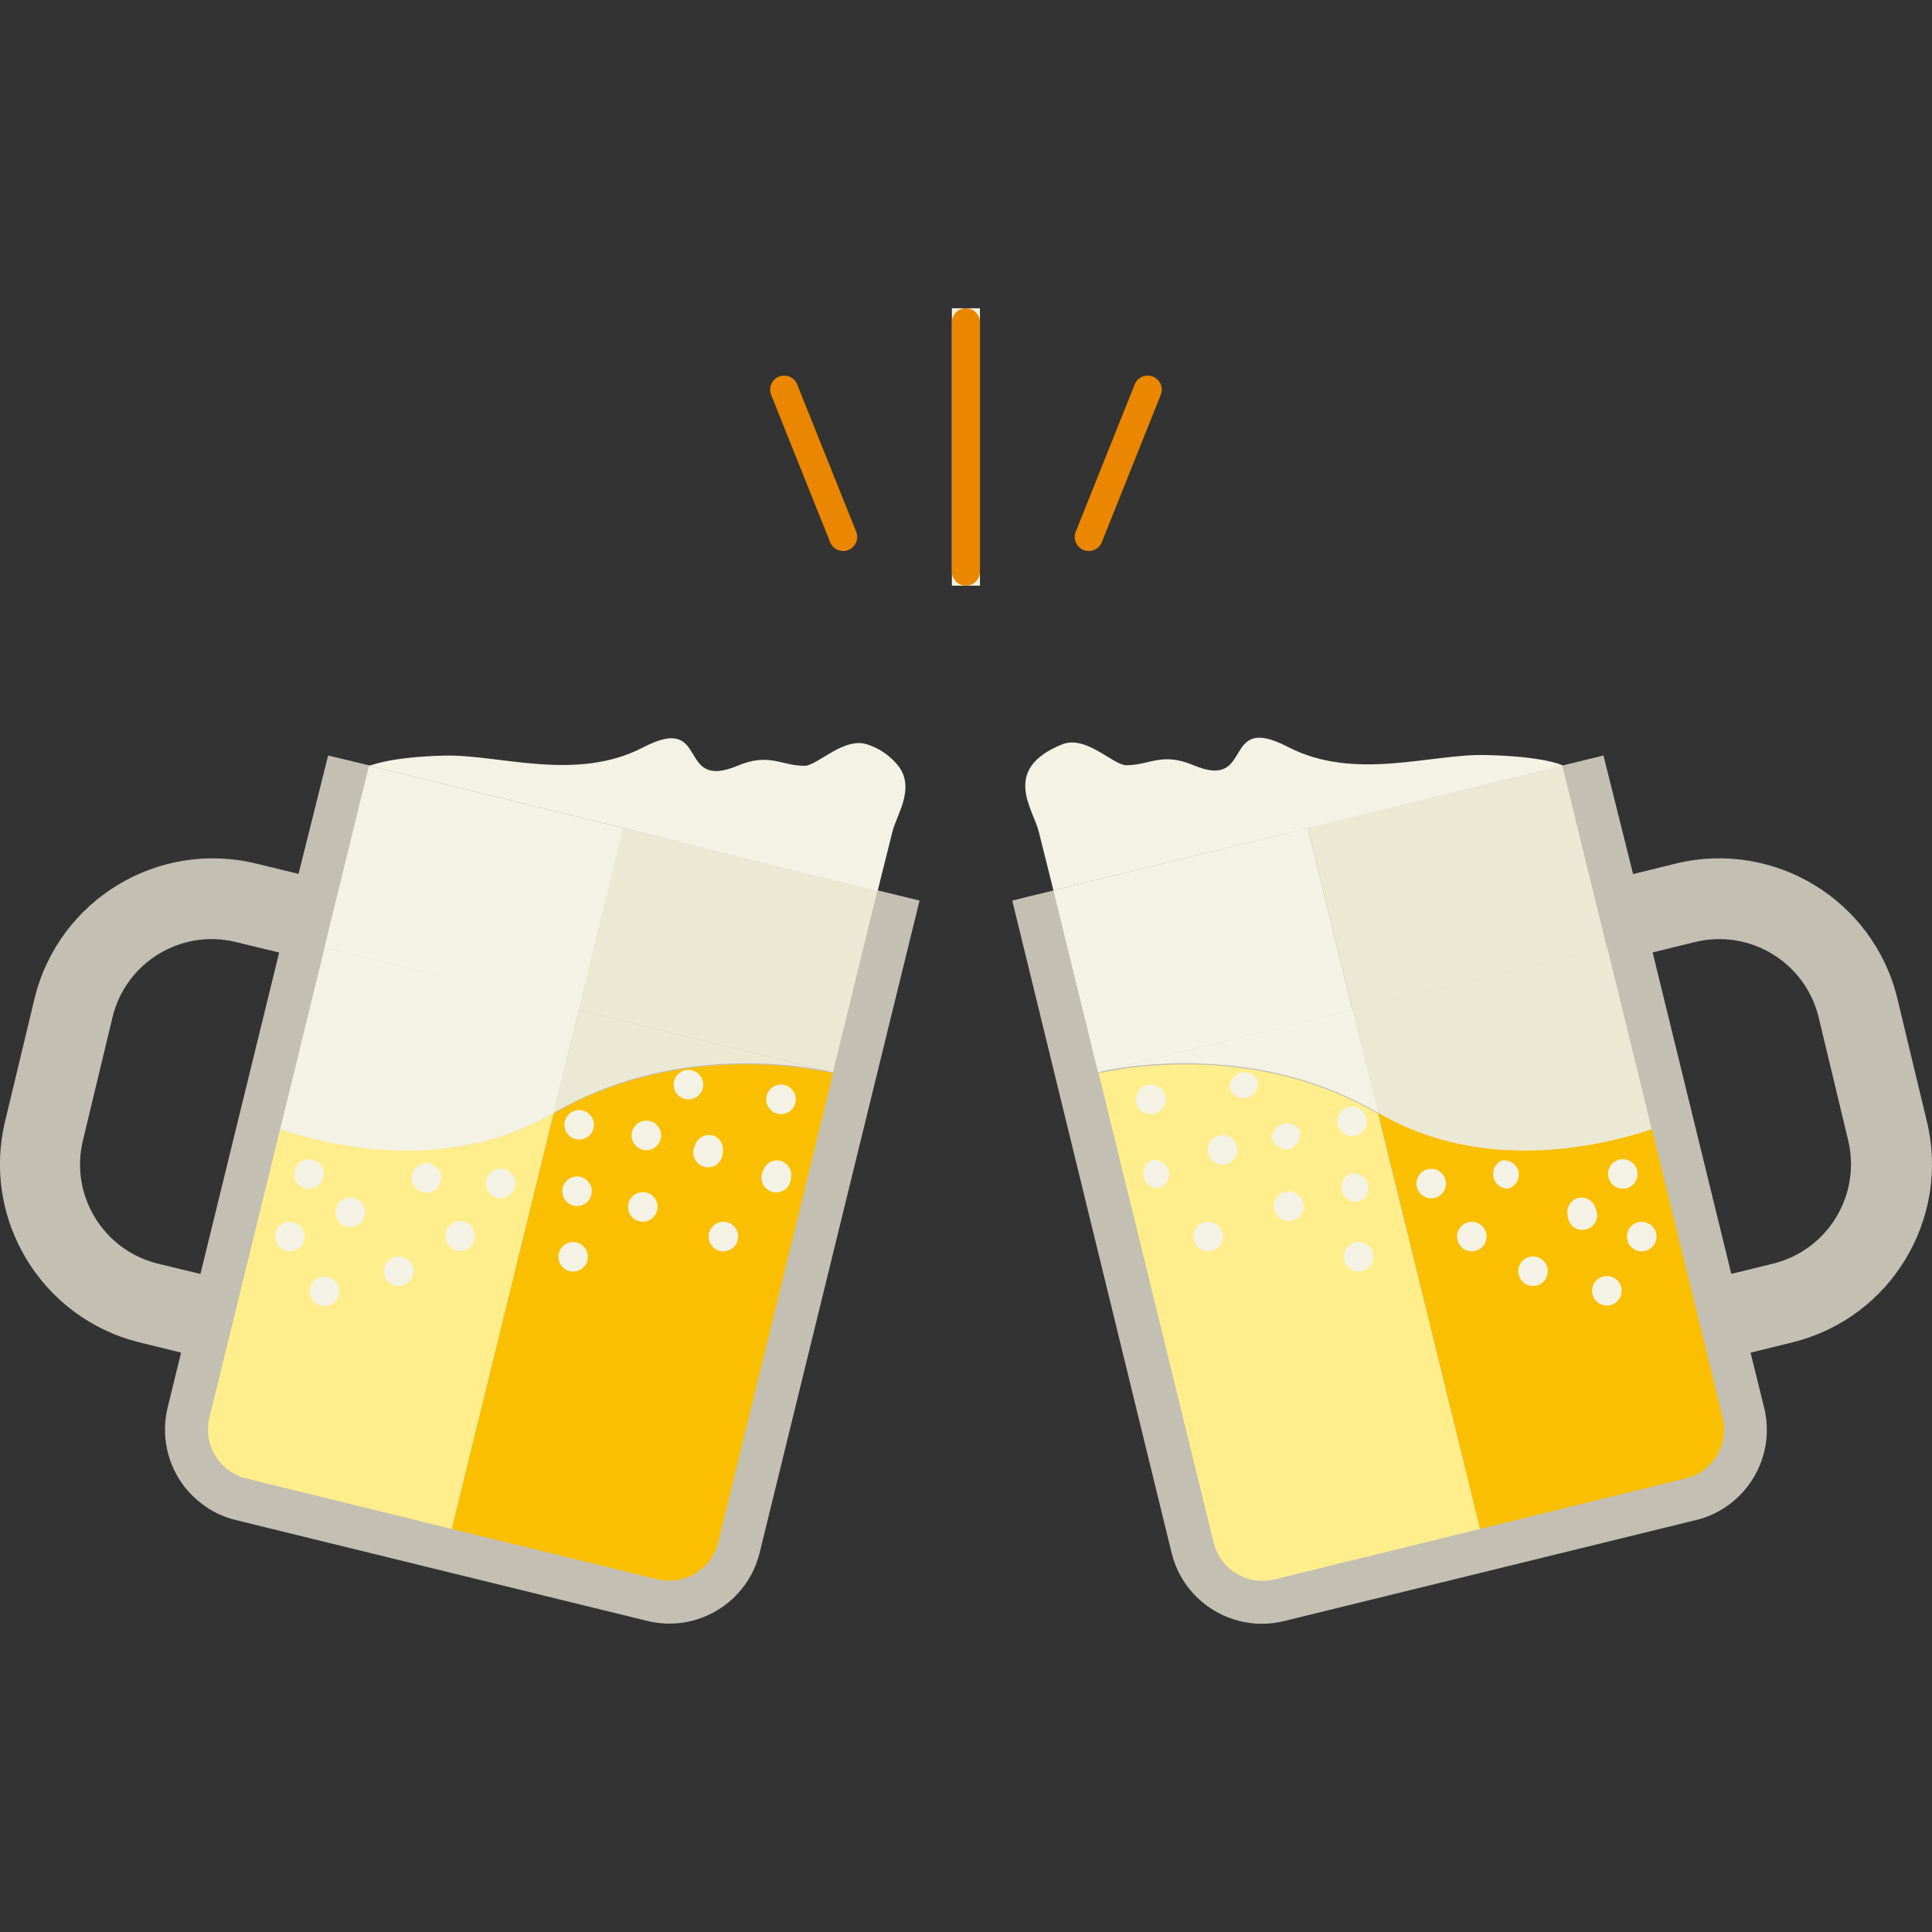 <?xml version="1.0" encoding="UTF-8"?> <svg xmlns="http://www.w3.org/2000/svg" xmlns:xlink="http://www.w3.org/1999/xlink" version="1.1" id="Calque_1" x="0px" y="0px" viewBox="0 0 500 500" style="enable-background:new 0 0 500 500;" xml:space="preserve"><rect x="0" y="0" width="500" height="500" fill="#333333" stroke="none"/> <style type="text/css"> .st0{fill:#FFFFFF;} .st1{fill:#91B6BB;} .st2{fill:#233340;} .st3{fill:#CEE8EA;} .st4{fill-rule:evenodd;clip-rule:evenodd;fill:#DB6016;} .st5{fill:#C78A0D;} .st6{fill:#FDC100;} .st7{fill:#EAB100;} .st8{fill:#FFEE90;} .st9{fill:#DBAC3A;} .st10{fill:#294634;} .st11{fill:#C4BFB3;} .st12{fill:#EBE8D3;} .st13{fill:#FABF00;} .st14{fill:#F3F2E5;} .st15{fill:#FFEE8B;} .st16{fill:#EA8600;} .st17{fill:#FEBE11;} .st18{fill:#ED8A20;} .st19{fill:#FF0000;} .st20{fill:#D81D1D;} .st21{fill:#D8231E;} .st22{fill-rule:evenodd;clip-rule:evenodd;fill:#C4BFB3;} .st23{fill-rule:evenodd;clip-rule:evenodd;fill:#DED8CB;} .st24{fill-rule:evenodd;clip-rule:evenodd;fill:#FFFFFF;} .st25{fill-rule:evenodd;clip-rule:evenodd;fill:#FABF00;} .st26{fill-rule:evenodd;clip-rule:evenodd;fill:#D75814;} .st27{fill:#DED8CB;} .st28{fill:#F3F1EE;} .st29{fill:#FFF5C1;} .st30{fill:#314934;} .st31{fill:#D75814;} .st32{fill:#EDA700;} .st33{opacity:0.2;fill:#FFFFFF;enable-background:new ;} .st34{fill:#EEECDE;} .st35{fill:#FABE14;} .st36{fill:#FDEC8B;} .st37{fill:#EFF0F0;} .st38{fill:#414042;} .st39{fill-rule:evenodd;clip-rule:evenodd;fill:#EEECDE;} .st40{fill:#EE907B;} .st41{fill:#F9C2B5;} .st42{fill:#B8481F;} </style> <g> <path class="st11" d="M464.06,347.36l-50.05,12.3c-25.41,6.2-51.04-9.34-57.31-34.73l-7.64-31.83 c-6.17-25.41,9.35-51.03,34.73-57.31l49.9-12.3c25.42-6.19,51.06,9.36,57.31,34.77l7.64,31.83 C504.82,315.43,489.37,341.02,464.06,347.36z M388.45,256.11c-14.18,3.48-22.87,17.79-19.41,31.98l7.64,31.83 c3.46,14.19,17.77,22.88,31.96,19.42c0.01,0,0.02,0,0.02-0.01l50.21-12.3c14.19-3.5,22.87-17.82,19.41-32.02l-7.64-31.83 c-3.5-14.19-17.83-22.85-32.02-19.37L388.45,256.11z"></path> <path class="st11" d="M438.88,393.4l-106.45,26.1c-12.9,3.23-25.97-4.61-29.19-17.51c-0.01-0.05-0.02-0.1-0.04-0.14L278.29,299.9 l-16.32-66.83l4.47-1.11l6.3-1.53l65.83-16.12l65.8-16.2l10.66-2.6l0,0v0.23l7.64,30.57l5.01,20.1l20.37,83.22l4.97,20.37 l3.52,14.21c3.21,12.9-4.65,25.96-17.55,29.17C438.95,393.38,438.91,393.39,438.88,393.4z"></path> <path class="st12" d="M427.46,292.26c-10.28,3.59-42.37,12.46-70.84-4.24l-6.5-26.75l65.83-16.12L427.46,292.26z"></path> <path class="st13" d="M436.21,382.62l-53.19,13.07l-26.33-107.67c28.47,16.7,60.56,7.64,70.84,4.24l18.3,74.66 c1.69,6.97-2.59,14-9.56,15.69C436.25,382.61,436.23,382.62,436.21,382.62z"></path> <path class="st14" d="M356.69,288.02c-29.57-17.38-61.71-12.65-70.27-11.04l63.69-15.63L356.69,288.02z"></path> <path class="st15" d="M383.02,395.69l-53.07,13.03c-6.97,1.78-14.07-2.44-15.84-9.41c-0.01-0.02-0.01-0.04-0.02-0.06l-29.8-121.66 h0.96c5.96-1.34,40.16-7.64,71.37,10.66L383.02,395.69z"></path> <rect x="277.53" y="221.65" transform="matrix(0.971 -0.238 0.238 0.971 -49.611 81.257)" class="st14" width="67.78" height="48.52"></rect> <rect x="343.39" y="205.51" transform="matrix(0.971 -0.238 0.238 0.971 -43.849 96.406)" class="st12" width="67.78" height="48.52"></rect> <path class="st14" d="M302.48,303.11c0.39,1.97-0.81,3.91-2.75,4.43c-2.11,0.01-3.83-1.7-3.84-3.81c-0.01-1.44,0.8-2.76,2.08-3.42 C299.98,299.89,301.97,301.12,302.48,303.11z"></path> <path class="st14" d="M320.09,296.54c0.57,2.03-0.62,4.14-2.66,4.71c-2.03,0.57-4.14-0.62-4.71-2.66s0.62-4.14,2.66-4.71 c0.08-0.02,0.16-0.04,0.24-0.06C317.59,293.41,319.55,294.6,320.09,296.54z"></path> <path class="st14" d="M355.28,324.28c0.55,2.04-0.66,4.13-2.7,4.68c-2.04,0.55-4.13-0.66-4.68-2.7c-0.55-2.04,0.66-4.13,2.7-4.68 c0.07-0.02,0.14-0.04,0.21-0.05C352.79,321.11,354.76,322.32,355.28,324.28z"></path> <path class="st14" d="M325.44,279.61c0.44,2-0.78,3.98-2.75,4.51c-1.97,0.42-3.93-0.77-4.47-2.71c-0.03-2.11,1.66-3.84,3.77-3.87 C323.44,277.51,324.78,278.32,325.44,279.61z"></path> <path class="st14" d="M337.25,311.36c0.42,1.97-0.77,3.93-2.71,4.47c-2.03,0.57-4.14-0.62-4.71-2.66s0.62-4.14,2.66-4.71 s4.14,0.62,4.71,2.66C337.21,311.21,337.23,311.28,337.25,311.36z"></path> <path class="st14" d="M419.55,333.03c0.57,2.03-0.62,4.14-2.66,4.71s-4.14-0.62-4.71-2.66s0.62-4.14,2.66-4.71 c0.08-0.02,0.16-0.04,0.24-0.06C417.05,329.9,419.01,331.09,419.55,333.03z"></path> <path class="st14" d="M354.02,306.55c0.44,2-0.78,3.98-2.75,4.51c-2.1,0.16-3.94-1.42-4.1-3.52c-0.12-1.64,0.82-3.18,2.34-3.81 C351.53,303.29,353.53,304.54,354.02,306.55z"></path> <path class="st14" d="M428.56,319.01c0.56,2.03-0.63,4.14-2.67,4.7c-2.03,0.56-4.14-0.63-4.7-2.67c-0.56-2.03,0.63-4.14,2.67-4.7 c0.06-0.02,0.13-0.03,0.19-0.05C426.04,315.85,428.02,317.05,428.56,319.01z"></path> <path class="st14" d="M423.67,302.84c0.54,2.04-0.67,4.13-2.71,4.67s-4.13-0.67-4.67-2.71s0.67-4.13,2.71-4.67 c0.05-0.01,0.11-0.03,0.17-0.04C421.16,299.66,423.15,300.87,423.67,302.84z"></path> <path class="st14" d="M353.75,290.12c0.05,2.11-1.62,3.86-3.73,3.91c-1.5,0.04-2.88-0.81-3.53-2.16c-0.92-1.9-0.12-4.18,1.78-5.1 c1.9-0.92,4.18-0.12,5.1,1.78C353.61,289.04,353.74,289.58,353.75,290.12z"></path> <path class="st14" d="M316.38,319.01c0.56,2.03-0.63,4.14-2.67,4.7c-2.03,0.56-4.14-0.63-4.7-2.67c-0.56-2.03,0.63-4.14,2.67-4.7 c0.06-0.02,0.13-0.03,0.19-0.05C313.86,315.85,315.84,317.05,316.38,319.01z"></path> <path class="st14" d="M400.44,327.98c0.56,2.03-0.63,4.14-2.67,4.7c-2.03,0.56-4.14-0.63-4.7-2.67c-0.56-2.03,0.63-4.14,2.67-4.7 c0.06-0.02,0.13-0.03,0.19-0.05C397.92,324.83,399.9,326.02,400.44,327.98z"></path> <path class="st14" d="M384.59,319.01c0.56,2.03-0.63,4.14-2.67,4.7c-2.03,0.56-4.14-0.63-4.7-2.67c-0.56-2.03,0.63-4.14,2.67-4.7 c0.06-0.02,0.13-0.03,0.19-0.05C382.06,315.85,384.04,317.05,384.59,319.01z"></path> <path class="st14" d="M412.94,312.74c0.96,1.88,0.22,4.18-1.66,5.14c-1.88,0.96-4.18,0.22-5.14-1.66 c-0.27-0.53-0.42-1.13-0.42-1.73c-0.42-1.97,0.77-3.93,2.71-4.47C410.41,309.59,412.4,310.78,412.94,312.74z"></path> <path class="st14" d="M392.99,303.11c0.44,2-0.78,3.98-2.75,4.51c-2.11,0.01-3.83-1.7-3.84-3.81c-0.01-1.44,0.8-2.76,2.08-3.42 C390.47,299.96,392.45,301.15,392.99,303.11z"></path> <path class="st14" d="M336.33,292.83c0.43,1.93-0.68,3.87-2.56,4.47c-1.99,0.44-3.97-0.75-4.51-2.71c-0.01-2.11,1.7-3.83,3.81-3.84 c1.44-0.01,2.76,0.8,3.42,2.08H336.33z"></path> <path class="st14" d="M374.08,305.29c0.56,2.03-0.63,4.14-2.67,4.7c-2.03,0.56-4.14-0.63-4.7-2.67c-0.56-2.03,0.63-4.14,2.67-4.7 c0.06-0.02,0.13-0.03,0.19-0.05C371.56,302.14,373.54,303.33,374.08,305.29z"></path> <path class="st14" d="M301.48,283.39c0.62,2.02-0.51,4.16-2.53,4.78c-2.02,0.62-4.16-0.51-4.78-2.53 c-0.62-2.02,0.51-4.16,2.53-4.78c0.09-0.03,0.18-0.05,0.27-0.07C298.93,280.35,300.89,281.48,301.48,283.39z"></path> <path class="st14" d="M404.38,198.15l-65.8,16.16l-65.95,16.12l-3.82-15.28c-1.41-5.73-9.78-16.09,6.04-22.5 c6.19-2.52,13.26,5.39,16.62,5.39c6.19,0,9.13-3.48,17.42,0c15.93,6.72,6.92-13.83,24.34-4.78s36.91,1.76,51.47,2.14 s19.1,2.41,19.49,2.6L404.38,198.15z"></path> <path class="st11" d="M149.14,264.18c-0.41-1.12-0.89-2.2-1.45-3.25c-6.15-12.61-17.59-21.84-31.22-25.18l-28.47-6.95l-10.74-2.64 l-10.97-2.67c-25.42-6.17-51.04,9.37-57.31,34.77l-7.64,31.83c-6.17,25.41,9.35,51.03,34.73,57.31l11.04,2.71l10.77,2.64 l28.43,6.95c25.43,6.22,51.08-9.35,57.31-34.77l3.59-14.71l1.38-6.5l2.25-9.28l0.34-1.45c0.41-1.65,0.73-3.32,0.96-5.01 c0.22-1.58,0.35-3.18,0.38-4.78C152.77,276.69,151.61,270.21,149.14,264.18z M123.09,319.92c-3.48,14.18-17.79,22.87-31.98,19.41 l-6.95-1.72l-2.06-0.5l-19.41-4.78L51.9,329.7l-11.04-2.67c-14.18-3.48-22.86-17.79-19.38-31.98c0-0.01,0.01-0.03,0.01-0.04 l7.64-31.79c3.44-14.17,17.71-22.87,31.88-19.43c0.03,0.01,0.07,0.02,0.1,0.02l11,2.67l10.81,2.64l28.43,6.99 c14.17,3.5,22.83,17.8,19.37,31.98l-1.49,6.11l-2.22,9.09l-0.92,4.24L123.09,319.92z"></path> <path class="st11" d="M237.98,233.07l-7.87,32.06L196.6,401.84c-3.16,12.91-16.19,20.82-29.11,17.65c0,0-0.01,0-0.01,0L61.07,393.4 c-3.43-0.81-6.63-2.39-9.36-4.62c-1.41-1.13-2.69-2.41-3.82-3.82c-4.6-5.83-6.26-13.45-4.51-20.67l3.48-14.21l5.01-20.37 l20.4-83.29l5.01-20.33l7.64-30.57l10.81,2.6l65.64,16.2l40.92,10.01l24.91,6.11L237.98,233.07z"></path> <path class="st14" d="M72.5,292.26c10.28,3.59,42.37,12.46,70.8-4.24l6.53-26.75L84,245.3L72.5,292.26z"></path> <path class="st15" d="M63.71,382.62l53.22,13.07l26.36-107.67c-28.43,16.7-60.52,7.64-70.8,4.24l-18.3,74.66 C52.49,373.88,56.75,380.91,63.71,382.62z"></path> <path class="st12" d="M143.3,288.02c29.54-17.38,61.67-12.65,70.19-10.97l-63.66-15.63L143.3,288.02z"></path> <path class="st13" d="M116.93,395.69l53.19,13.03c6.96,1.69,13.98-2.54,15.74-9.48l29.8-121.66h-0.96 c-6-1.34-40.16-7.64-71.41,10.66L116.93,395.69z"></path> <rect x="164.24" y="212.01" transform="matrix(0.238 -0.971 0.971 0.238 -95.219 370.409)" class="st12" width="48.52" height="67.78"></rect> <rect x="98.44" y="195.92" transform="matrix(0.238 -0.971 0.971 0.238 -129.723 294.24)" class="st14" width="48.52" height="67.78"></rect> <path class="st14" d="M197.44,303.11c-0.92,1.9-0.12,4.18,1.78,5.1c1.9,0.92,4.18,0.12,5.1-1.78c0.24-0.49,0.37-1.02,0.38-1.57 c0.41-1.98-0.79-3.95-2.75-4.47C199.96,299.96,197.98,301.15,197.44,303.11z"></path> <path class="st14" d="M179.83,296.54c-0.96,1.88-0.22,4.18,1.66,5.14c1.88,0.96,4.18,0.22,5.14-1.66c0.27-0.53,0.42-1.13,0.42-1.73 c0.42-1.97-0.77-3.93-2.71-4.47C182.35,293.39,180.37,294.58,179.83,296.54z"></path> <path class="st14" d="M144.64,324.28c-0.54,2.04,0.67,4.13,2.71,4.67s4.13-0.67,4.67-2.71s-0.67-4.13-2.71-4.67 c-0.05-0.01-0.11-0.03-0.17-0.04C147.15,321.09,145.16,322.3,144.64,324.28z"></path> <path class="st14" d="M174.51,279.61c-0.61,2.02,0.54,4.15,2.56,4.76c2.02,0.61,4.15-0.54,4.76-2.56c0.61-2.02-0.54-4.15-2.56-4.76 c-0.09-0.03-0.19-0.05-0.29-0.07C177.04,276.55,175.09,277.7,174.51,279.61z"></path> <path class="st14" d="M162.67,311.36c-0.54,2.04,0.67,4.13,2.71,4.67s4.13-0.67,4.67-2.71c0.54-2.04-0.67-4.13-2.71-4.67 c-0.05-0.01-0.11-0.03-0.17-0.04C165.18,308.18,163.2,309.39,162.67,311.36z"></path> <path class="st14" d="M80.37,333.03c-0.64,2.01,0.47,4.16,2.48,4.8c2.01,0.64,4.16-0.47,4.8-2.48c0.64-2.01-0.47-4.16-2.48-4.8 c-0.1-0.03-0.19-0.06-0.29-0.08C82.94,330.01,80.97,331.13,80.37,333.03z"></path> <path class="st14" d="M145.93,306.55c-0.96,1.88-0.22,4.18,1.66,5.14c1.88,0.96,4.18,0.22,5.14-1.66c0.27-0.53,0.42-1.13,0.42-1.73 c0.01-2.11-1.7-3.83-3.81-3.84C147.91,304.46,146.59,305.27,145.93,306.55z"></path> <path class="st14" d="M71.35,319.01c-0.56,2.03,0.63,4.14,2.67,4.7c2.03,0.56,4.14-0.63,4.7-2.67s-0.63-4.14-2.67-4.7 c-0.06-0.02-0.13-0.03-0.19-0.05C73.87,315.85,71.89,317.05,71.35,319.01z"></path> <path class="st14" d="M76.28,302.84c-0.55,2.04,0.66,4.13,2.7,4.68c2.04,0.55,4.13-0.66,4.68-2.7c0.55-2.04-0.66-4.13-2.7-4.68 c-0.07-0.02-0.14-0.04-0.21-0.05C78.77,299.68,76.81,300.89,76.28,302.84z"></path> <path class="st14" d="M146.2,290.12c-0.54,2.04,0.67,4.13,2.71,4.67s4.13-0.67,4.67-2.71c0.54-2.04-0.67-4.13-2.71-4.67 c-0.05-0.01-0.11-0.03-0.17-0.04C148.71,286.93,146.73,288.14,146.2,290.12z"></path> <path class="st14" d="M183.53,319.01c-0.56,2.03,0.63,4.14,2.67,4.7c2.03,0.56,4.14-0.63,4.7-2.67c0.56-2.03-0.63-4.14-2.67-4.7 c-0.06-0.02-0.13-0.03-0.19-0.05C186.06,315.85,184.07,317.05,183.53,319.01z"></path> <path class="st14" d="M99.51,327.98c-0.56,2.03,0.63,4.14,2.67,4.7c2.03,0.56,4.14-0.63,4.7-2.67c0.56-2.03-0.63-4.14-2.67-4.7 c-0.06-0.02-0.13-0.03-0.19-0.05C102.03,324.83,100.05,326.02,99.51,327.98z"></path> <path class="st14" d="M115.37,319.01c-0.47,2.06,0.82,4.11,2.87,4.58c2.06,0.47,4.11-0.82,4.58-2.87c0.47-2.06-0.82-4.11-2.87-4.58 c-0.05-0.01-0.1-0.02-0.14-0.03C117.78,315.72,115.83,317,115.37,319.01z"></path> <path class="st14" d="M86.98,312.74c-0.56,2.03,0.63,4.14,2.67,4.7c2.03,0.56,4.14-0.63,4.7-2.67c0.56-2.03-0.63-4.14-2.67-4.7 c-0.06-0.02-0.13-0.03-0.19-0.05C89.5,309.59,87.52,310.78,86.98,312.74z"></path> <path class="st14" d="M106.96,303.11c-0.96,1.88-0.22,4.18,1.66,5.14c1.88,0.96,4.18,0.22,5.14-1.66c0.27-0.53,0.42-1.13,0.42-1.73 c0.01-2.11-1.7-3.83-3.81-3.84C108.94,301.03,107.62,301.83,106.96,303.11z"></path> <path class="st14" d="M163.59,292.83c-0.56,2.03,0.63,4.14,2.67,4.7c2.03,0.56,4.14-0.63,4.7-2.67c0.56-2.03-0.63-4.14-2.67-4.7 c-0.06-0.02-0.13-0.03-0.19-0.05C166.11,289.68,164.13,290.87,163.59,292.83z"></path> <path class="st14" d="M125.88,305.29c-0.56,2.03,0.63,4.14,2.67,4.7c2.03,0.56,4.14-0.63,4.7-2.67c0.56-2.03-0.63-4.14-2.67-4.7 c-0.06-0.02-0.13-0.03-0.19-0.05C128.4,302.14,126.42,303.33,125.88,305.29z"></path> <path class="st14" d="M198.47,283.39c-0.62,2.02,0.51,4.16,2.53,4.78c2.02,0.62,4.16-0.51,4.78-2.53s-0.51-4.16-2.53-4.78 c-0.09-0.03-0.18-0.05-0.27-0.07C201.03,280.35,199.06,281.48,198.47,283.39z"></path> <path class="st14" d="M230.95,215.27l-3.82,15.28l-24.91-6.11l-40.85-10.13l-65.83-16.16l0,0c0.5,0,5.16-2.25,19.45-2.6 c14.29-0.34,34.04,6.92,51.47-2.14c17.42-9.06,8.41,11.46,24.38,4.78c8.29-3.48,11.23,0,17.38,0c3.4,0,10.43-7.91,16.66-5.39 c3.01,1.06,5.66,2.96,7.64,5.46C236.95,204.11,231.98,210.99,230.95,215.27z"></path> <rect x="246.35" y="79.78" class="st14" width="7.26" height="71.79"></rect> <path class="st16" d="M249.98,79.78L249.98,79.78c2,0,3.63,1.63,3.63,3.63v64.53c0,2-1.63,3.63-3.63,3.63h0 c-2,0-3.63-1.63-3.63-3.63V83.41C246.35,81.41,247.97,79.78,249.98,79.78z"></path> <path class="st16" d="M278.4,137.62l15.26-38.13c0.74-1.86,2.86-2.77,4.72-2.02l0,0c1.86,0.74,2.77,2.86,2.02,4.72l-15.26,38.13 c-0.74,1.86-2.86,2.77-4.72,2.02l0,0C278.56,141.59,277.66,139.48,278.4,137.62z"></path> <path class="st16" d="M201.59,97.47L201.59,97.47c1.86-0.75,3.97,0.16,4.72,2.02l15.27,38.13c0.75,1.86-0.16,3.97-2.02,4.72l0,0 c-1.86,0.75-3.97-0.16-4.72-2.02l-15.27-38.13C198.83,100.33,199.73,98.21,201.59,97.47z"></path> </g> </svg> 